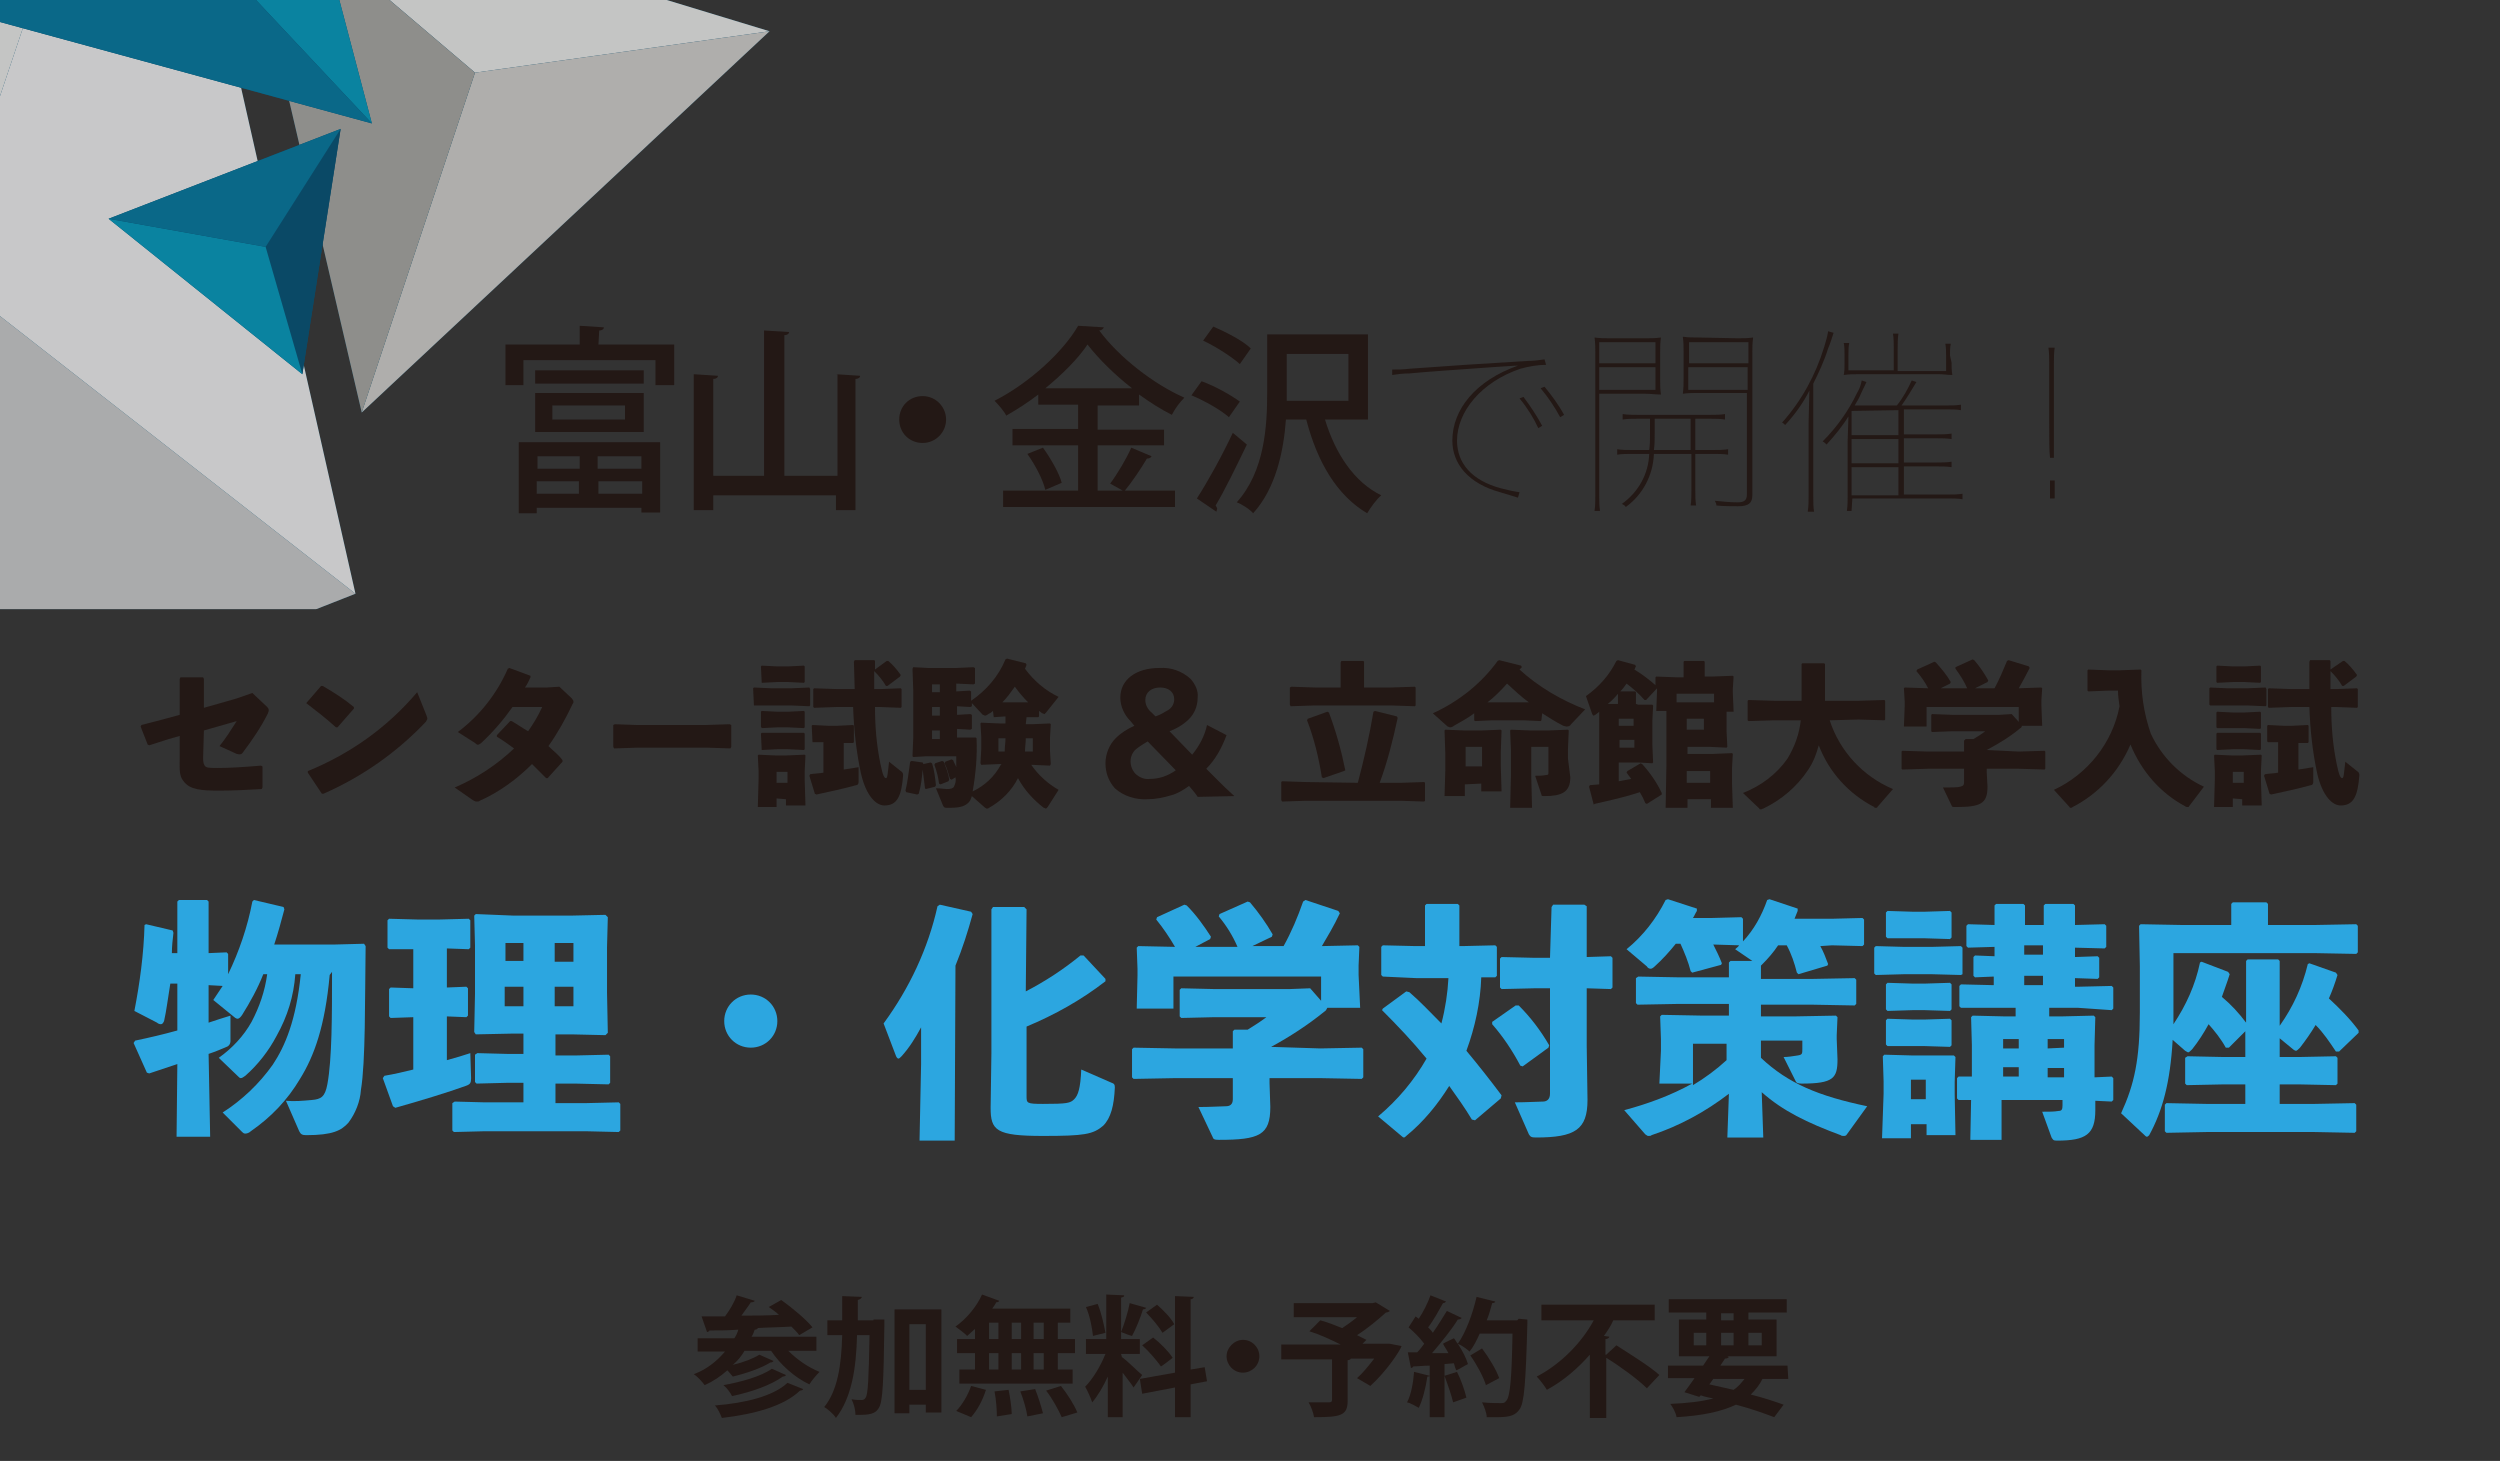 <?xml version="1.0" encoding="utf-8"?>
<!-- Generator: Adobe Illustrator 23.0.0, SVG Export Plug-In . SVG Version: 6.00 Build 0)  -->
<svg version="1.1" id="レイヤー_1" xmlns="http://www.w3.org/2000/svg" xmlns:xlink="http://www.w3.org/1999/xlink" x="0px"
	 y="0px" viewBox="0 0 320 187" style="enable-background:new 0 0 320 187;" xml:space="preserve">
<rect x="0" y="0" width="320" height="187" fill="#333333" stroke="none"/>
<style type="text/css">
	.st0{clip-path:url(#SVGID_2_);}
	.st1{opacity:0.8;}
	.st2{fill:#004F73;}
	.st3{fill:#C8C9CA;}
	.st4{fill:#E9EAE9;}
	.st5{fill:#EEEEEF;}
	.st6{fill:#CECDCB;}
	.st7{fill:#A5A5A1;}
	.st8{fill:#0097BB;}
	.st9{fill:#00759D;}
	.st10{fill:#231815;}
	.st11{fill:#2CA6E0;}
	.st12{enable-background:new    ;}
	.st13{fill:none;}
</style>
<title>sp</title>
<g>
	<g>
		<defs>
			<rect id="SVGID_1_" y="-1" width="106" height="79"/>
		</defs>
		<clipPath id="SVGID_2_">
			<use xlink:href="#SVGID_1_"  style="overflow:visible;"/>
		</clipPath>
		<g class="st0">
			<g class="st1">
				<polygon class="st2" points="-73.5,122.8 45.5,76 18.6,-43 				"/>
				<polygon class="st3" points="-73.5,122.8 45.5,76 -7.5,34.6 				"/>
				<polygon class="st4" points="-73.5,122.8 18.6,-43 -7.5,34.6 				"/>
				<polygon class="st5" points="18.6,-43 45.5,76 -7.5,34.6 				"/>
				<polygon class="st2" points="98.5,4 30.1,-16.8 46.3,52.8 				"/>
				<polygon class="st4" points="98.5,4 30.1,-16.8 60.8,9.3 				"/>
				<polygon class="st6" points="98.5,4 46.3,52.8 60.8,9.3 				"/>
				<polygon class="st7" points="46.3,52.8 30.1,-16.8 60.8,9.3 				"/>
				<polygon class="st2" points="13.4,119.7 38.1,82.2 -6.7,79.5 				"/>
				<polygon class="st7" points="13.4,119.7 38.1,82.2 16.9,96 				"/>
				<polygon class="st4" points="13.4,119.7 -6.7,79.5 16.9,96 				"/>
				<polygon class="st6" points="-6.7,79.5 38.1,82.2 16.9,96 				"/>
				<polygon class="st2" points="38.7,47.9 43.6,16.5 13.9,28 				"/>
				<polygon class="st2" points="38.7,47.9 43.6,16.5 34,31.6 				"/>
				<polygon class="st8" points="38.7,47.9 13.9,28 34,31.6 				"/>
				<polygon class="st9" points="13.9,28 43.6,16.5 34,31.6 				"/>
				<polygon class="st2" points="32.5,-41.5 -9.6,0.2 47.6,15.8 				"/>
				<polygon class="st2" points="32.5,-41.5 -9.6,0.2 21.6,-11.9 				"/>
				<polygon class="st8" points="32.5,-41.5 47.6,15.8 21.6,-11.9 				"/>
				<polygon class="st9" points="47.6,15.8 -9.6,0.2 21.6,-11.9 				"/>
			</g>
			<polygon class="st2" points="288.8,94 215.9,74.4 235.4,147.4 			"/>
			<polygon class="st2" points="288.8,94 215.9,74.4 249.2,100.9 			"/>
			<polygon class="st8" points="288.8,94 235.4,147.4 249.2,100.9 			"/>
			<polygon class="st9" points="235.4,147.4 215.9,74.4 249.2,100.9 			"/>
			<polygon class="st2" points="211.2,171.1 222.7,143.2 192.8,147.2 			"/>
			<polygon class="st2" points="211.2,171.1 222.7,143.2 210.5,155 			"/>
			<polygon class="st8" points="211.2,171.1 192.8,147.2 210.5,155 			"/>
			<polygon class="st9" points="192.8,147.2 222.7,143.2 210.5,155 			"/>
			<polygon class="st2" points="181.9,149.8 193.4,121.9 163.5,125.9 			"/>
			<polygon class="st2" points="181.9,149.8 193.4,121.9 181.2,133.7 			"/>
			<polygon class="st8" points="181.9,149.8 163.5,125.9 181.2,133.7 			"/>
			<polygon class="st9" points="163.5,125.9 193.4,121.9 181.2,133.7 			"/>
			<polygon class="st2" points="197,178.4 191.3,157.9 176.4,173.1 			"/>
			<polygon class="st2" points="197,178.4 191.3,157.9 189.7,169.8 			"/>
			<polygon class="st8" points="197,178.4 176.4,173.1 189.7,169.8 			"/>
			<polygon class="st9" points="176.4,173.1 191.3,157.9 189.7,169.8 			"/>
			<polygon class="st2" points="251,187.4 261.7,169.1 240.4,168.9 			"/>
			<polygon class="st2" points="251,187.4 261.7,169.1 252,176.1 			"/>
			<polygon class="st8" points="251,187.4 240.4,168.9 252,176.1 			"/>
			<polygon class="st9" points="240.4,168.9 261.7,169.1 252,176.1 			"/>
			<polygon class="st2" points="199.9,143.6 243.6,131.8 211.5,99.9 			"/>
			<polygon class="st7" points="199.9,143.6 243.6,131.8 218.4,128.1 			"/>
			<polygon class="st6" points="199.9,143.6 211.5,99.9 218.4,128.1 			"/>
			<polygon class="st4" points="211.5,99.9 243.6,131.8 218.4,128.1 			"/>
			<polygon class="st2" points="185,111.1 195.3,90.7 172.5,92 			"/>
			<polygon class="st7" points="185,111.1 195.3,90.7 185.4,98.9 			"/>
			<polygon class="st6" points="185,111.1 172.5,92 185.4,98.9 			"/>
			<polygon class="st4" points="172.5,92 195.3,90.7 185.4,98.9 			"/>
			<polygon class="st2" points="272.4,60.4 252.4,80.5 279.8,87.8 			"/>
			<polygon class="st6" points="272.4,60.4 252.4,80.5 267.2,74.6 			"/>
			<polygon class="st4" points="272.4,60.4 279.8,87.8 267.2,74.6 			"/>
			<polygon class="st7" points="279.8,87.8 252.4,80.5 267.2,74.6 			"/>
			<polygon class="st2" points="266.7,171 307.5,130.6 252.1,115.4 			"/>
			<polygon class="st7" points="266.7,171 307.5,130.6 277.3,142.3 			"/>
			<polygon class="st6" points="266.7,171 252.1,115.4 277.3,142.3 			"/>
			<polygon class="st4" points="252.1,115.4 307.5,130.6 277.3,142.3 			"/>
			<polygon class="st2" points="259,167.6 251.1,136.5 228.1,158.9 			"/>
			<polygon class="st2" points="259,167.6 251.1,136.5 248.2,154.4 			"/>
			<polygon class="st8" points="259,167.6 228.1,158.9 248.2,154.4 			"/>
			<polygon class="st9" points="228.1,158.9 251.1,136.5 248.2,154.4 			"/>
			<polygon class="st2" points="238.9,166.8 220.8,158.1 222.4,178.2 			"/>
			<polygon class="st6" points="238.9,166.8 220.8,158.1 228.2,166.7 			"/>
			<polygon class="st7" points="238.9,166.8 222.4,178.2 228.2,166.7 			"/>
			<polygon class="st4" points="222.4,178.2 220.8,158.1 228.2,166.7 			"/>
		</g>
	</g>
</g>
<path class="st10" d="M23,86.9l0.1-0.2H26l0.1,0.2v3.7l4.2-1.2l2-0.7l1.8,1.7c0.2,0.2,0.3,0.3,0.3,0.5s-0.1,0.3-0.1,0.4
	c-0.9,1.8-2,3.4-3.2,5c-0.2,0.3-0.4,0.3-0.8,0.2l-2.2-1c0.8-1,1.5-2.1,2.2-3.2l-4.2,1.2L26,97c0,0.3,0,0.7,0.2,1s0.6,0.3,1.7,0.3
	c1.5,0,3.1-0.1,5.5-0.3l0.2,0.1v2.7l-0.1,0.2c-1.8,0.1-3.6,0.2-5.4,0.2c-2.3,0-3.8-0.1-4.6-1.2c-0.6-0.7-0.5-1.6-0.5-2.9v-2.9
	l-1.4,0.4l-2.5,0.8l-0.2-0.1L18,93l0.1-0.2l2.7-0.7l2.2-0.6L23,86.9z"/>
<path class="st10" d="M39.2,90l1.9-2.2h0.2c1.4,0.8,2.8,1.7,4,2.7v0.2l-2.1,2.4H43C41.8,92,40.5,91,39.2,90L39.2,90z M54.6,91.6
	c0,0.1,0.1,0.2,0.1,0.4c0,0.1-0.1,0.2-0.2,0.4c-3.7,3.9-8.1,7-13.1,9.2h-0.2l-1.8-2.7v-0.2c5.4-2.2,10.2-5.6,14-10.1L54.6,91.6z"/>
<path class="st10" d="M73.2,89.4c0.1,0.2,0.2,0.2,0.2,0.4c0,0.1,0,0.2-0.1,0.3c-0.9,1.9-1.9,3.7-3.1,5.4c0.6,0.6,1.3,1.1,1.8,1.8
	v0.2l-1.9,2.1h-0.2c-0.6-0.6-1.2-1.2-1.8-1.8c-1.9,1.9-4.2,3.6-6.7,4.7c-0.1,0.1-0.2,0.1-0.4,0.1s-0.3-0.1-0.5-0.2l-2.3-1.6
	c2.8-1.2,5.4-2.9,7.6-5c-0.7-0.5-1.5-1.1-2.2-1.5v-0.2l1.7-1.8h0.2c0.7,0.4,1.4,0.9,2.1,1.3c0.7-1,1.3-2,1.8-3.1h-3.8
	c-1.2,1.7-2.5,3.2-4,4.6c-0.4,0.3-0.5,0.3-0.8,0l-2.2-1.4c2.8-2.1,5-4.9,6.4-8.1l0.2-0.1l2.7,1v0.2c-0.2,0.4-0.4,0.9-0.7,1.3H70
	l1.6-0.1L73.2,89.4z"/>
<path class="st10" d="M90.5,95.7h-8.9l-3,0.1l-0.1-0.2v-2.8l0.2-0.1l2.8,0.1h8.8l3.1-0.1l0.2,0.1v2.8l-0.1,0.2L90.5,95.7z"/>
<path class="st10" d="M96.5,90.3L96.5,90.3l-0.1-2.2l0.1-0.1l2.2,0.1h2.6l2.3-0.1l0.1,0.2v2.1l-0.1,0.1l-2.3-0.1h-2.6H96.5z
	 M99.4,102.2v1.1H97l0.1-3.6v-1l-0.1-2l0.1-0.1l2.2,0.1h1.3l2.4-0.1l0.1,0.1l-0.1,2v1.1l0.1,3.3h-2.5v-0.8L99.4,102.2z M97.5,87.4
	L97.5,87.4l-0.1-2.1l0.1-0.1l2,0.1h1.4l2-0.1l0.1,0.1v2l-0.1,0.1l-2-0.1h-1.4L97.5,87.4z M97.5,93.2L97.4,93v-1.9l0.1-0.1l2,0.1h1.4
	l2-0.1l0.1,0.1v2l-0.1,0.1l-2-0.1h-1.4L97.5,93.2z M97.5,96L97.5,96l-0.1-2.1l0.1-0.1h2h1.4h2l0.1,0.1v2l-0.1,0.1l-2-0.1h-1.4
	L97.5,96z M100.8,98.8h-1.4v1.4h1.4V98.8z M104,95L104,95l-0.1-2.1l0.1-0.1l2,0.1h1.2l2-0.1l0.1,0.1V95l-0.1,0.1H108v3.4
	c0.6-0.1,1.3-0.2,1.9-0.3v1.9c0,0.2-0.1,0.4-0.3,0.4l0,0c-1.8,0.5-3.3,0.8-5.1,1.2l-0.2-0.1l-0.7-2.3l0.1-0.2
	c0.6-0.1,1.2-0.1,1.7-0.2V95H104z M109.3,84.7l0.1-0.2h2.5l0.1,0.1v1.2v-0.1l1.5-1.1h0.2c0.6,0.5,1.1,1.1,1.6,1.8l-0.1,0.2l-1.6,1.2
	h-0.2c-0.4-0.7-0.9-1.3-1.5-1.9v2.3h0.8l2.6-0.1l0.1,0.1v2.3l-0.1,0.1l-2.6-0.1H112c0,2.5,0.2,4.9,0.7,7.3c0.3,1.5,0.5,1.8,0.7,1.8
	s0.2-0.4,0.4-2.1l1.5,1.2c0.2,0.1,0.3,0.3,0.3,0.5c-0.2,2.8-0.8,3.9-2.4,3.9c-1,0-2.3-1.1-3-4.1c-0.6-2.8-0.9-5.6-1-8.5H107
	l-2.8,0.1l-0.1-0.1v-2.3l0.1-0.1l2.9,0.1h2.3L109.3,84.7z"/>
<path class="st10" d="M119.1,97.6l0.2,0.1c0.3,0.9,0.4,1.9,0.5,2.8l-0.1,0.2l-1.2,0.3l-0.1-0.1c-0.1-0.8-0.2-1.6-0.3-2.4
	c-0.1,1.1-0.2,2.1-0.5,3.1l-0.2,0.1l-1.4-0.3l-0.1-0.2c0.3-1.2,0.4-2.4,0.6-3.7l0.2-0.1l1.4,0.2l0.1,0.2L119.1,97.6z M131.3,92.7
	h0.8l2.3-0.1l0.1,0.1l-0.1,1.7v1.7l0.1,1.7l-0.1,0.2l-2.3-0.1H132c0.9,1.3,2.1,2.4,3.5,3.2l-1.4,2.2c-0.1,0.1-0.2,0.2-0.2,0.2
	c-0.1,0-0.2-0.1-0.3-0.1c-1.3-1-2.5-2.3-3.3-3.8c-0.8,1.6-2.1,2.9-3.7,3.8c-0.1,0.1-0.2,0.1-0.3,0.1c-0.1,0-0.1-0.1-0.2-0.1
	l-1.7-1.5c-0.1,0.3-0.2,0.6-0.4,0.8c-0.4,0.4-0.9,0.7-2.4,0.7h-0.5c-0.2,0-0.3-0.1-0.4-0.3l-0.9-2.2c0.6,0,1.2,0.1,1.4,0.1
	c0.5,0,0.8-0.1,0.9-0.3c0.2-0.4,0.3-0.8,0.2-1.2l-0.5,0.3l-0.2-0.1c-0.2-0.7-0.4-1.4-0.7-2l0.1-0.2l0.8-0.3l0.2,0.1
	c0.1,0.3,0.3,0.6,0.4,0.9c0-0.4,0-0.8,0-1.4h-3.8l-1.7,0.1l-0.1-0.1l0.1-2.5v-5.8l-0.1-2.9l0.1-0.2l1.9,0.1h3.6l2.2-0.1l0.2,0.1v2
	l-0.2,0.1l-2.2-0.1v1l1.7-0.1l0.2,0.1v1.2c1.9-1.3,3.5-3.1,4.4-5.3l0.2-0.1l2.4,0.6l0.1,0.2c-0.1,0.2-0.1,0.3-0.2,0.5
	c1.1,1.5,2.6,2.8,4.3,3.6l-1.6,2c-0.1,0.1-0.2,0.2-0.2,0.2c-0.1,0-0.2-0.1-0.3-0.1L133,91v0.7l-0.1,0.1h-1.5L131.3,92.7z
	 M120.3,88.6v-1h-1v1H120.3z M120.3,91.6v-1.1h-1v1.1H120.3z M119.3,94.6h1v-1.1h-1V94.6z M120.6,97.4l0.2,0.1
	c0.3,0.8,0.6,1.5,0.7,2.3l-0.1,0.2l-1,0.4l-0.2-0.1c-0.1-0.8-0.3-1.6-0.6-2.4l0.1-0.2L120.6,97.4z M127.2,91.8L127.2,91.8l-0.1-0.8
	c-0.2,0.2-0.4,0.3-0.6,0.4c-0.1,0.1-0.3,0.2-0.4,0.2s-0.2-0.1-0.3-0.1l-1.4-1.5v0.4l-0.2,0.1l-1.7-0.1v1.1l1.7-0.1l0.2,0.1v1.8
	l-0.2,0.1l-1.7-0.1v1.1h0.6h1.8l0.1,0.1c0.1,2.3-0.1,4.5-0.5,6.8c1.5-0.7,2.8-1.9,3.6-3.4l0.1-0.1h-0.3l-2.3,0.1l-0.1-0.2l0.1-1.8
	v-1.6l-0.1-1.7l0.1-0.1l2.3,0.1h0.8v-0.9L127.2,91.8z M127.8,94.5v1.7h0.8c0-0.6,0.1-1.1,0.1-1.7H127.8z M131.6,89.9
	c-0.6-0.6-1.2-1.3-1.7-2c-0.5,0.7-1,1.4-1.6,2h1.1h1.2H131.6z M131.3,94.5c0,0.6-0.1,1.1-0.1,1.7h1v-1.7H131.3z"/>
<path class="st10" d="M153.3,102c-0.3-0.5-0.7-0.9-1.1-1.4c-0.7,0.5-1.5,1-2.3,1.2c-1,0.3-2,0.5-3,0.5c-1.5,0.1-3.1-0.4-4.2-1.4
	c-0.8-0.9-1.2-2-1.2-3.2s0.5-2.4,1.3-3.2c0.7-0.7,1.5-1.2,2.4-1.6l-0.5-0.6c-0.8-0.8-1.3-1.9-1.3-3c0-2.3,2-3.8,5-3.8
	c1.5-0.1,2.9,0.4,4,1.4c0.6,0.7,1,1.5,0.9,2.4c0,1.2-0.5,2.3-1.5,3.1c-0.6,0.5-1.3,0.9-2.1,1.2l2.9,3c0.9-1.1,1.6-2.4,1.9-3.8
	l2.5,1.3c-0.6,1.6-1.4,3.1-2.6,4.3l1.5,1.5c0.7,0.7,1.1,1.1,2.1,2L153.3,102z M146.9,94.9c-0.5,0.3-1,0.6-1.5,1
	c-0.9,0.8-0.9,2.2-0.1,3.1c0.5,0.5,1.2,0.8,1.9,0.7c1.2,0,2.3-0.4,3.3-1.1L146.9,94.9z M147.9,91.7c0.6-0.2,1.1-0.5,1.6-0.8
	s0.8-0.8,0.8-1.4c0-0.9-0.7-1.5-1.8-1.5s-1.9,0.6-1.9,1.6c0,0.6,0.3,1.2,0.8,1.6L147.9,91.7z"/>
<path class="st10" d="M173.8,100.2c0.8-3,1.5-6.1,2-9.1L176,91l2.8,0.7l0.1,0.2c-0.6,2.8-1.3,5.6-2.3,8.3h2.7l3-0.1l0.1,0.1v2.3
	l-0.1,0.1l-3-0.1h-12.2l-3,0.1l-0.1-0.2v-2.3l0.1-0.1l3,0.1L173.8,100.2z M171.6,84.8l0.1-0.2h2.8l0.1,0.1V88h3.5l3-0.1l0.1,0.1v2.3
	l-0.1,0.1l-3-0.1h-9.9l-3,0.1l-0.1-0.2V88l0.2-0.1l3,0.1h3.3L171.6,84.8z M172,98.7l-2.6,0.9l-0.2-0.1c-0.4-2.5-1-5-1.9-7.3l0.1-0.2
	l2.5-0.9l0.2,0.1c0.9,2.4,1.6,4.9,2.1,7.4L172,98.7z"/>
<path class="st10" d="M197.3,92.2l-0.1,0.1l-2.2-0.1h-4l-2.2,0.1l-0.1-0.1v-0.9c-0.8,0.6-1.7,1.1-2.6,1.6c-0.1,0.1-0.3,0.2-0.5,0.2
	c-0.1,0-0.2-0.1-0.3-0.1l-1.9-1.7c3.3-1.5,6.2-3.8,8.3-6.7l0.2-0.1l2.8,0.7l0.1,0.2c-0.1,0.1-0.2,0.2-0.3,0.3
	c2.4,2.2,5.3,3.9,8.4,5.1l-1.8,1.9c-0.1,0.2-0.3,0.3-0.6,0.3c-0.1,0-0.3-0.1-0.4-0.1c-1-0.5-1.9-1.1-2.7-1.6L197.3,92.2z
	 M187.5,100.4v1.5h-2.6l0.1-3.3v-2.1l-0.1-3l0.1-0.1l2.4,0.1h2.3l2.4-0.1l0.1,0.1l-0.1,2.8V98l0.1,3.3h-2.6v-1L187.5,100.4z
	 M189.7,95.6h-2.1v2.5h2.1V95.6z M195.7,89.9c-1-0.7-1.9-1.6-2.8-2.4c-0.8,0.9-1.6,1.7-2.5,2.4h0.7h4H195.7z M201,99.5
	c0,1.9-1.1,2.4-3.3,2.4c-0.3,0-0.4,0-0.4-0.2l-0.8-2.4c0.5,0,0.9,0,1.4-0.1c0.3,0,0.3-0.1,0.3-0.4v-3.2H196v3.7l0.1,4.1h-2.8
	l0.1-4.1V96l-0.1-2.5l0.1-0.1l2.5,0.1h2.3l2.5-0.1l0.1,0.1l-0.1,2.4v1.2L201,99.5z"/>
<path class="st10" d="M209.7,90.2h1.8l0.1,0.1l-0.1,2v3l0.1,2.3l-0.1,0.1l-1.8-0.1h-2.5v2.4c0.5-0.1,1.1-0.2,1.6-0.3
	c-0.2-0.3-0.4-0.5-0.6-0.8l0.1-0.2l1.7-1l0.2,0.1c1,1.1,1.9,2.4,2.5,3.7v0.2l-1.9,1.2l-0.2-0.1c-0.2-0.5-0.4-0.9-0.7-1.4
	c-1.8,0.6-3.6,1-5.8,1.5L204,103l-0.6-2.3l0.1-0.2l1.2-0.1v-7.3v-2c-0.2,0.2-0.4,0.3-0.5,0.4c-0.1,0-0.1,0.1-0.2,0.1
	c-0.1,0-0.1-0.1-0.2-0.2l-0.8-2.3c1.7-1.2,3-2.7,3.9-4.5l0.2-0.1l2.2,0.6l0.1,0.2c-0.1,0.1-0.1,0.3-0.2,0.4c1,0.6,1.9,1.3,2.7,2v-1
	l0.1-0.1l2.7,0.1h0.8v-2l0.1-0.1h2.5l0.1,0.1v1.9h0.9l2.7-0.1l0.1,0.1l-0.1,1.6v0.4l0.1,2.5H221v0.8v1.7l0.1,2l-0.1,0.1l-2.1-0.1
	H216v0.9h3.3l2.4-0.1l0.1,0.1l-0.1,1.8v2l0.1,3.1H219v-1.1h-3v1.1h-2.8l0.1-5.4v-5.5V91H212l0.1-2.5v-0.4l-1.4,1.5h-0.2
	c-0.7-0.8-1.5-1.5-2.3-2.1c-0.2,0.3-0.5,0.7-0.8,1h1.9l0.1,0.1v1.5L209.7,90.2z M207.1,88.8c-0.4,0.5-0.8,0.9-1.3,1.3h1.3V88.8z
	 M207.2,92.9h1.9V92h-1.9V92.9z M209.2,95.7v-1h-1.9v1H209.2z M218.4,89.9h1v-1.1h-4.8v1.1h1H218.4z M218.1,93.4V92h-2.2v1.4H218.1z
	 M215.9,100.2h3v-1.5h-3V100.2z"/>
<path class="st10" d="M234.2,92.2c1.3,4,4.3,7.2,8.1,8.8l-2,2.3c0,0.1-0.1,0.1-0.2,0.1c-0.1,0-0.2,0-0.2-0.1
	c-3.3-1.7-5.8-4.5-7.1-7.9c-0.3,1.1-0.7,2.2-1.4,3.2c-1.4,2.1-3.4,3.8-5.7,4.9c-0.1,0-0.2,0.1-0.3,0.1s-0.2,0-0.2-0.1l-2.1-2
	c2.3-0.9,4.3-2.4,5.7-4.4c0.9-1.5,1.5-3.1,1.7-4.9h-3.4l-3.3,0.1l-0.1-0.1v-2.5l0.1-0.1l3.3,0.1h3.5V85l0.1-0.1h2.8l0.1,0.1v4.7h4.3
	l3.3-0.1l0.1,0.1v2.4l-0.1,0.1l-3.3-0.1L234.2,92.2z"/>
<path class="st10" d="M258.4,96.2l3.3-0.1l0.1,0.1v2.2l-0.1,0.1l-3.3-0.1h-4.1v0.4l0.1,1.9c0,2.2-0.9,2.6-4.1,2.6
	c-0.4,0-0.4,0-0.5-0.2l-1.1-2.3c0.9,0,1.9,0,2.2-0.1s0.5-0.1,0.5-0.6v-1.7h-4.6l-3.3,0.1l-0.1-0.1v-2.2l0.1-0.1l3.3,0.1h4.6v-1.4
	l0.2-0.2h1c0.5-0.3,1-0.6,1.5-1h-4.2l-2.6,0.1l-0.1-0.1v-2.1l0.1-0.1l2.6,0.1h6l1.6-0.1l0.9,1v-1.9h-11.8V93h-2.9l0.1-2.6v-0.6
	l-0.1-1.7l0.1-0.1l3,0.1c-0.4-0.8-0.9-1.5-1.5-2.2l0.1-0.2l2.2-1l0.2,0.1c0.7,0.8,1.4,1.6,1.9,2.5l-0.1,0.2l-1.2,0.6h3.4
	c-0.4-0.9-0.9-1.7-1.5-2.5v-0.2l2.2-1l0.2,0.1c0.7,0.8,1.3,1.7,1.8,2.6l-0.1,0.2l-1.6,0.8h2.5c0.6-1.1,1.1-2.3,1.6-3.5l0.2-0.1
	l2.6,0.8l0.1,0.2c-0.5,1-1,1.9-1.4,2.6l2.9-0.1l0.1,0.1l-0.1,1.5v0.7l0.1,2.6h-2.6c0,0.1-0.1,0.3-0.2,0.3c-1.3,1.1-2.8,2-4.3,2.8
	l0,0L258.4,96.2z"/>
<path class="st10" d="M280.2,103.2c0,0.1-0.1,0.1-0.2,0.1s-0.2,0-0.3-0.1c-3.2-1.7-5.6-4.5-7-7.9c-1.5,3.5-4.1,6.3-7.4,8
	c-0.1,0.1-0.2,0.1-0.2,0.1c-0.1,0-0.2,0-0.2-0.1l-2-2.2c4.3-2,7.5-6,8.4-10.7c-0.1-0.7-0.2-1.4-0.2-2h-1.2l-2.6,0.1l-0.1-0.1v-2.6
	l0.1-0.1l2.6,0.1h1.4l2.7-0.1l0.1,0.1c-0.1,2.8,0.3,5.5,1.2,8.1c1.4,3,3.8,5.4,6.8,6.8L280.2,103.2z"/>
<path class="st10" d="M282.9,90.3l-0.1-0.1v-2.1l0.1-0.1l2.2,0.1h2.6L290,88l0.1,0.2v2.1l-0.1,0.1l-2.3-0.1H285H282.9z M285.8,102.2
	v1.1h-2.4l0.1-3.6v-1l-0.1-2l0.1-0.1l2.2,0.1h1.3l2.4-0.1l0.1,0.1l-0.1,2v1.1l0.1,3.3H287v-0.8L285.8,102.2z M283.8,87.4l-0.1-0.1
	v-2l0.1-0.1l2,0.1h1.5l2-0.1l0.1,0.1v2l-0.1,0.1l-2-0.1h-1.5L283.8,87.4z M283.8,93.2l-0.1-0.1v-1.9l0.1-0.1l2,0.1h1.5l2-0.1
	l0.1,0.1v2l-0.1,0.1l-2-0.1h-1.5H283.8z M283.8,96l-0.1-0.1v-2l0.1-0.1h2h1.5h2l0.1,0.1v2l-0.1,0.1l-2-0.1h-1.5L283.8,96z
	 M287.2,98.8h-1.4v1.4h1.4V98.8z M290.3,95l-0.1-0.1v-2l0.1-0.1l2,0.1h1.1l2-0.1l0.1,0.1V95l-0.1,0.1h-1.2v3.4
	c0.6-0.1,1.3-0.2,1.9-0.3v1.9c0,0.2-0.1,0.4-0.3,0.4l0,0c-1.8,0.5-3.3,0.8-5.1,1.2l-0.2-0.1l-0.7-2.3l0.1-0.2
	c0.6-0.1,1.2-0.1,1.7-0.2V95H290.3z M295.6,84.7l0.1-0.2h2.5l0.1,0.1v1.2v-0.1l1.6-1.1h0.2c0.6,0.5,1.1,1.1,1.6,1.8l-0.1,0.2
	l-1.6,1.2h-0.2c-0.4-0.7-0.9-1.3-1.5-1.9v2.3h0.8l2.6-0.1l0.1,0.1v2.3l-0.1,0.1l-2.6-0.1h-0.7c0,2.5,0.2,4.9,0.7,7.3
	c0.3,1.5,0.5,1.8,0.7,1.8s0.2-0.4,0.4-2.1l1.5,1.2c0.2,0.1,0.3,0.3,0.3,0.5c-0.2,2.8-0.8,3.9-2.4,3.9c-1,0-2.3-1.1-3-4.1
	c-0.6-2.8-0.9-5.6-1-8.5h-2.4l-2.8,0.1l-0.1-0.1v-2.3l0.1-0.1l2.9,0.1h2.3V84.7z"/>
<path class="st11" d="M42.2,124.8c-0.6,6.6-2,10.4-3.8,13.3c-1.6,2.7-3.7,4.9-6.3,6.7c-0.2,0.2-0.5,0.3-0.7,0.3s-0.3-0.1-0.4-0.2
	l-2.5-2.5c2.5-1.6,4.7-3.7,6.4-6.1c1.6-2.4,3-5.7,3.6-11.6h-0.7c-0.2,2.8-1,5.4-2.4,7.9c-1,1.9-2.4,3.7-4,5.1
	c-0.3,0.2-0.4,0.3-0.6,0.3c-0.1,0-0.2-0.1-0.3-0.2l-2.5-2.4c1.7-1.2,3.2-2.8,4.2-4.6c1-1.9,1.7-3.9,2-6.1h-0.5
	c-0.7,1.8-1.7,3.6-2.7,5.2c-0.2,0.3-0.4,0.5-0.6,0.5c-0.1,0-0.3-0.1-0.4-0.2l-2.7-2.2c0.4-0.6,0.8-1.2,1.2-1.8l-1.8-0.1v4.8
	c0.9-0.3,1.8-0.6,2.8-0.9v3.3c0,0.3-0.2,0.6-0.5,0.7c-0.7,0.3-1.4,0.6-2.3,0.9l0.2,10.6h-4.3l0.1-9.3c-1.2,0.4-2.4,0.8-3.6,1.2
	l-0.3-0.1l-1.7-3.8l0.2-0.3c1.9-0.4,3.6-0.8,5.4-1.3v-6h-0.9c-0.3,1.8-0.5,3.5-0.8,4.8c-0.1,0.2-0.2,0.4-0.4,0.4
	c-0.2,0-0.4-0.1-0.5-0.2l-2.9-1.5c0.7-3.6,1.2-7.3,1.3-11l0.2-0.1l3.4,0.8l0.1,0.3c-0.1,0.9-0.2,1.7-0.2,2.6h0.7v-6.6l0.2-0.2h3.6
	l0.2,0.2v6.6l2.3-0.1l0.2,0.2v2.6c1.4-2.9,2.5-6.1,3.1-9.3l0.2-0.2l3.8,0.9l0.1,0.3c-0.4,1.5-0.8,3-1.3,4.5h7.7l3.8-0.1l0.2,0.3
	c-0.1,6.9,0,14.8-0.6,18.4c-0.1,1.5-0.7,3-1.6,4.2c-0.9,1-2,1.6-5.4,1.6c-0.5,0-0.7-0.1-0.9-0.5l-1.7-3.9c1.1,0.1,2.2,0,3.3-0.1
	c1.2-0.1,1.7-0.4,2-2c0.6-3.2,0.6-8.9,0.6-14.4L42.2,124.8z"/>
<path class="st11" d="M49.8,121.5l-0.2-0.2v-3.5l0.2-0.2l3.7,0.1h2.7l3.8-0.1l0.2,0.2v3.5l-0.2,0.2l-2.8-0.1v5l2.5-0.1l0.2,0.2v3.5
	l-0.2,0.2l-2.5-0.1v5.6c1.1-0.3,2.1-0.6,3-0.9l0.1,3.2c0,0.6-0.1,0.8-0.7,1c-2.2,0.8-5.8,1.9-9,2.8l-0.3-0.2L49,138l0.2-0.3
	c1.2-0.2,2.5-0.5,3.7-0.8v-6.7l-2.9,0.1l-0.2-0.2v-3.5l0.2-0.2l2.9,0.1v-5L49.8,121.5z M77.5,117.1l0.3,0.3l-0.1,3.8v5.9l0.1,5.1
	l-0.3,0.3l-4.3-0.1h-2.1v2.7h2.6l4.2-0.1l0.2,0.2v3.4l-0.2,0.2l-4.2-0.1h-2.6v2.5H75l4.2-0.1l0.2,0.2v3.4l-0.2,0.2l-4.2-0.1H62
	l-3.9,0.1l-0.2-0.2v-3.5l0.3-0.2l3.8,0.1h5v-2.5h-2.1l-3.9,0.1l-0.2-0.2V135l0.3-0.2l3.8,0.1H67v-2.6h-1.4l-4.7,0.1l-0.2-0.3
	l0.1-4.9V121l-0.1-3.8l0.2-0.2l4.9,0.2H73L77.5,117.1z M67,120.7h-2.3v2.3H67V120.7z M64.6,126.3v2.5H67v-2.5H64.6z M71,123.1h2.4
	v-2.4H71V123.1z M71,128.8h2.4v-2.5H71V128.8z"/>
<path class="st11" d="M99.5,130.7c0,1.9-1.5,3.4-3.4,3.4s-3.4-1.5-3.4-3.4s1.5-3.4,3.4-3.4S99.5,128.8,99.5,130.7L99.5,130.7z"/>
<path class="st11" d="M122.2,146h-4.5l0.2-9.8v-4.7c-0.7,1.3-1.5,2.6-2.5,3.7c-0.2,0.2-0.3,0.3-0.4,0.3s-0.2-0.1-0.3-0.3l-1.6-4.2
	c3.3-4.5,5.7-9.6,6.9-15l0.3-0.2l4,0.9l0.2,0.3c-0.6,2.2-1.3,4.4-2.2,6.6L122.2,146z M131.3,126.9c2.5-1.3,4.8-2.8,7-4.6h0.4l2.8,3
	v0.3c-3.1,2.4-6.5,4.3-10.1,5.8v8.9c0,0.9,0,1,2.1,1c3.1,0,3.5-0.1,4-0.6s0.8-1.4,0.9-3.8l3.9,1.7c0.3,0.1,0.4,0.2,0.4,0.6
	c-0.1,2.3-0.5,3.9-1.5,4.9c-1.3,1.1-2.4,1.3-7.7,1.3c-6,0-6.7-0.7-6.7-3.6l0.1-7v-18.4l0.2-0.3h4l0.3,0.3L131.3,126.9z"/>
<path class="st11" d="M169,134.2l5.3-0.1l0.2,0.2v3.6l-0.2,0.2L169,138h-6.5v0.6l0.1,3.1c0,3.6-1.4,4.2-6.6,4.2
	c-0.6,0-0.7-0.1-0.8-0.4l-1.8-3.8c1.5,0,3-0.1,3.5-0.1s0.9-0.2,0.9-0.9V138h-7.4l-5.3,0.1l-0.2-0.2v-3.6l0.2-0.2l5.3,0.1h7.4V132
	l0.2-0.2h1.7c0.8-0.5,1.6-1,2.4-1.6h-6.7l-4.2,0.1l-0.2-0.2v-3.4l0.2-0.2l4.2,0.1h9.7l2.6-0.1l1.4,1.6V125h-18.9v4.1h-4.7l0.1-4.2
	V124l-0.1-2.7l0.2-0.2l4.7,0.1c-0.7-1.2-1.5-2.4-2.4-3.5l0.1-0.3l3.5-1.6l0.3,0.1c1.2,1.2,2.2,2.6,3.1,4l-0.1,0.3l-1.9,1h5.4
	c-0.6-1.4-1.4-2.7-2.4-3.9l0.1-0.3l3.6-1.6l0.3,0.1c1.1,1.3,2.1,2.7,2.9,4.1l-0.1,0.3l-2.5,1.2h4c1-1.8,1.8-3.7,2.5-5.7l0.3-0.2
	l4.2,1.4l0.2,0.3c-0.8,1.7-1.6,3-2.3,4.2l4.6-0.1l0.2,0.2l-0.1,2.4v1.2l0.2,4.2h-4.2c-0.1,0.2-0.2,0.4-0.4,0.5
	c-2.1,1.7-4.4,3.2-6.8,4.5l0,0L169,134.2z"/>
<path class="st11" d="M182.4,115.9l0.2-0.2h4l0.2,0.2v5.2h0.4l4.2-0.1l0.2,0.2v3.7l-0.2,0.2h-1.8c-0.1,3.2-0.8,6.4-1.9,9.4
	c1.5,1.8,3,3.7,4.5,5.7l-0.1,0.4l-3.3,2.8l-0.4-0.1c-0.9-1.5-1.9-2.9-2.9-4.3c-1.5,2.4-3.3,4.6-5.5,6.4c-0.1,0.1-0.2,0.2-0.3,0.2
	s-0.2-0.1-0.2-0.1l-3.1-2.6c2.5-2.1,4.6-4.6,6.2-7.4c-1.8-2.2-3.7-4.2-5.7-6.2l0.1-0.2l3-2.2l0.4,0.1c1.4,1.2,2.7,2.6,4.1,4
	c0.5-1.9,0.8-3.9,0.9-5.8h-4.1L177,125l-0.2-0.2v-3.6l0.2-0.2l4.2,0.1h1.2V115.9z M194,128.7h0.4c1.5,1.5,2.8,3.2,3.9,5.1l-0.1,0.3
	l-3.3,2.4l-0.3-0.1c-1-1.9-2.2-3.7-3.6-5.3v-0.3L194,128.7z M198.6,116.1l0.2-0.3h4l0.3,0.2v6.5l3.1-0.1l0.2,0.2v3.8l-0.2,0.2
	l-3.1-0.1v7.4l0.1,6.9c0,3.8-1.6,4.8-6.6,4.8c-0.6,0-0.7-0.1-0.9-0.4l-1.8-4.1c1.5,0,3.1-0.1,3.6-0.1s0.9-0.3,0.9-1v-13.5h-2
	l-4.2,0.1l-0.2-0.2v-3.7l0.2-0.2l4.2,0.1h2L198.6,116.1z"/>
<path class="st11" d="M233,121.1c0.4,0.7,0.7,1.5,1,2.3l-0.1,0.2l-3.7,1.1l-0.2-0.2c-0.3-1.2-0.7-2.4-1.3-3.5h-1.1
	c-0.6,0.9-1.3,1.7-2,2.4l-0.2,0.2v1.7h6.7l5.3-0.1l0.2,0.2v3.1l-0.2,0.2l-5.3-0.1h-6.7v1.5h4.3l5.3-0.1l0.2,0.2l-0.1,2.3v0.5
	l0.1,2.6c0,2.4-0.5,3.1-4.6,3.1c-0.5,0-0.7-0.1-0.8-0.4l-1.5-3c0.5,0,1.2-0.1,1.8-0.2s0.6-0.2,0.6-0.9v-1h-5.3v2.2
	c3.5,3.3,7.4,4.9,13.6,6.2l-2.6,3.6c-0.1,0.2-0.3,0.2-0.4,0.2c-0.1,0-0.3,0-0.4-0.1c-4.3-1.6-7.4-3.1-10.1-5.5l0.2,5.8h-4.6l0.2-5.6
	c-3,2.3-6.3,4.1-9.9,5.3c-0.1,0.1-0.2,0.1-0.4,0.1s-0.2-0.1-0.4-0.2l-2.7-3.1c3-0.8,6-1.9,8.7-3.4h-4.2l0.2-4.2V133l-0.1-2.9
	l0.2-0.2l5.3,0.1h3.3v-1.5h-6.4l-5.3,0.1l-0.2-0.2v-3.2l0.3-0.2l5.2,0.1h6.4v-1.9l0.2-0.2h2.8l-2.2-1.5c0.2-0.2,0.4-0.3,0.5-0.5
	l-3.3-0.1c0.4,0.8,0.8,1.6,1.1,2.4l-0.1,0.2l-3.7,1l-0.2-0.2c-0.3-1.2-0.8-2.4-1.3-3.5h-0.6c-0.8,1-1.7,2-2.7,2.9
	c-0.2,0.2-0.4,0.3-0.5,0.3c-0.2,0-0.4-0.1-0.5-0.3l-2.6-2.2c2.1-1.7,3.8-3.9,5-6.3l0.3-0.1l3.7,1.2v0.3c-0.2,0.3-0.3,0.6-0.5,0.9
	h2.5l3.7-0.1l0.2,0.2v2.9c1.4-1.5,2.4-3.3,3.1-5.3l0.3-0.1l3.6,1.2v0.3c-0.1,0.3-0.3,0.7-0.4,1h4.8l3.9-0.1l0.2,0.2v3.2l-0.2,0.2
	l-3.9-0.1L233,121.1z M221,133.6h-4.3v5.3c1.5-0.9,3-2,4.3-3.2V133.6z"/>
<path class="st11" d="M240.1,124.8l-0.2-0.2v-3.3l0.2-0.2l3.6,0.1h3.6l3.7-0.1l0.2,0.2v3.4l-0.2,0.1l-3.7-0.1h-3.6L240.1,124.8z
	 M244.6,143.9v1.8h-3.7l0.2-5.7v-1.6l-0.1-3.2l0.2-0.2l3.6,0.1h1.5h3.8l0.2,0.2l-0.1,3.2v1.6l0.1,5.2h-3.7v-1.4L244.6,143.9z
	 M241.6,120.1l-0.2-0.2v-3.1l0.2-0.2l3.2,0.1h1.6l3.2-0.1l0.2,0.2v3.2l-0.2,0.2l-3.2-0.1h-1.6H241.6z M241.6,129.4l-0.2-0.2V126
	l0.2-0.2l3.2,0.1h1.6l3.2-0.1l0.2,0.2v3.2l-0.2,0.2l-3.2-0.1h-1.6L241.6,129.4z M241.6,133.9l-0.2-0.2v-3.1l0.2-0.2l3.2,0.1h1.6
	l3.2-0.1l0.2,0.2v3.2l-0.2,0.2l-3.2-0.1h-1.6L241.6,133.9z M246.5,138.2h-1.9v2.5h1.9V138.2z M262.3,130.1h1.6l4.1-0.1l0.2,0.2
	l-0.1,3.6v3.5v0.6l2.2-0.1l0.2,0.2v2.8l-0.2,0.2l-2.1-0.1v1.2c0,3.1-1.2,3.9-4.9,3.9c-0.5,0-0.5-0.1-0.7-0.4l-1.2-3.3
	c1,0,1.5,0,2.1-0.1c0.4,0,0.5-0.2,0.5-0.7v-0.7h-7.8v5.1h-4l0.1-5.1h-1.6l-0.2-0.2V138l0.2-0.2h1.7v-4l-0.1-3.6l0.2-0.2l4.1,0.1h1.4
	V129h-3h-4l-0.2-0.2v-2.6l0.2-0.2l4.2,0.1V125l-2.4,0.1l-0.2-0.2v-2.4l0.2-0.2l2.5,0.1v-1.2l-3.4,0.1l-0.2-0.2v-2.6l0.2-0.2l3.4,0.1
	v-2.5l0.2-0.2h3.5l0.2,0.2v2.5h2.4v-2.5l0.2-0.2h3.6l0.2,0.2v2.5l3.8-0.1l0.2,0.2v2.7l-0.2,0.2l-3.8-0.1v1.2l2.9-0.1l0.2,0.2v2.5
	l-0.2,0.2l-2.9-0.1v1.1h0.5l4.2-0.1l0.2,0.2v2.7l-0.2,0.2L266,129h-3.7V130.1z M258.4,133h-2v1.2h2V133z M258.4,136.6h-2v1.2h2
	V136.6z M261.5,121h-2.4v1.2h2.4V121z M261.5,124.9h-2.4v1.2h2.4V124.9z M264.2,134.1V133h-2.1v1.2L264.2,134.1z M264.2,137.9v-1.2
	h-2.1v1.2H264.2z"/>
<path class="st11" d="M285.3,134.1h-0.4c-0.6-1.1-1.4-2.1-2.2-3c-0.6,1.1-1.3,2.2-2.1,3.2c-0.2,0.2-0.4,0.4-0.5,0.4
	s-0.2-0.1-0.4-0.2l-1.6-1.4c-0.3,5.4-1.3,9.1-3,12.2c-0.1,0.1-0.2,0.2-0.3,0.2c-0.1,0-0.2-0.1-0.3-0.2l-3-2.8
	c1.7-3.7,2.4-6.9,2.4-12.9v-5.9l-0.1-5.2l0.2-0.2l5.3,0.1h6.3v-2.7l0.2-0.2h4.3l0.2,0.2v2.7h6l5.3-0.1l0.2,0.2v3.4l-0.2,0.2
	l-5.3-0.1h-18.1v9.1c1.6-2.4,2.8-5,3.4-7.9l0.2-0.1l3.4,1.3l0.2,0.3c-0.3,1-0.7,2-1,2.9c1.2,1,2.2,2.1,3.1,3.3V123l0.2-0.2h3.9
	l0.2,0.2v8.3c1.7-2.4,2.9-5,3.6-7.9l0.2-0.1l3.4,1.2l0.2,0.3c-0.3,1-0.7,2.1-1.1,3c1.4,1.3,2.7,2.6,3.8,4.1v0.3l-2.5,2.4H299
	c-0.8-1.2-1.6-2.4-2.6-3.4c-0.6,1-1.3,2-2,2.9c-0.2,0.2-0.4,0.4-0.5,0.4s-0.3-0.1-0.4-0.2l-1.7-1.4v2.4h2.4l4.8-0.1l0.2,0.2v3.3
	l-0.2,0.2l-4.8-0.1h-2.4v2.5h4.5l5.1-0.1l0.2,0.2v3.4l-0.2,0.2l-5.1-0.1h-13.9l-5.1,0.1l-0.2-0.2v-3.4l0.2-0.2l5.1,0.1h5v-2.5h-2.7
	l-4.8,0.1l-0.2-0.2v-3.3l0.3-0.2l4.7,0.1h2.7V132L285.3,134.1z"/>
<path class="st10" d="M197.9,46.7c-1.1,0-2.2,0.2-3.3,0.5c-5,1.7-8.1,5.5-8.1,9.2c0,2.9,1.9,5.1,5.6,6.1c0.8,0.2,1.6,0.4,2.4,0.5
	l-0.2,0.7L192,63c-4-1.1-6.1-3.6-6.1-6.6c0-4,3-7.7,8.4-9.6l0,0c-0.6,0-1.4,0.1-3.3,0.2c-4.2,0.3-8.6,0.6-10.6,0.8
	c-0.8,0-1.6,0.1-2.2,0.2v-0.7c0.8,0,1.4,0,2.2-0.1c4-0.3,10-0.7,15.1-1c0.8,0,1.5-0.1,2.2-0.2L197.9,46.7z M196.9,54.8
	c-0.6-1.3-1.4-2.6-2.4-3.8l0.5-0.2c0.9,1.2,1.7,2.4,2.4,3.7L196.9,54.8z M199.7,53.4c-0.7-1.3-1.5-2.5-2.5-3.7l0.5-0.2
	c0.9,1.1,1.8,2.3,2.5,3.6L199.7,53.4z"/>
<path class="st10" d="M212.5,48.5c0,0.7,0,1.3,0.1,2c-0.7,0-1.3-0.1-2-0.1h-5.9v13c0,0.7,0,1.3,0.1,2h-0.7c0.1-0.7,0.1-1.3,0.1-2
	V45.2c0-0.7,0-1.3-0.1-2c0.7,0.1,1.3,0.1,2,0.1h4.5c0.7,0,1.3,0,2-0.1c-0.1,0.7-0.1,1.3-0.1,2L212.5,48.5z M204.7,46.5h7.2v-2.7
	h-7.2V46.5z M211.9,47h-7.2v2.9h7.2V47z M211.7,58.1c-0.1,2.7-1.4,5.2-3.6,6.8c-0.1-0.2-0.3-0.3-0.5-0.4c2.1-1.5,3.4-3.8,3.5-6.4
	h-2.2c-0.6,0-1.3,0-1.9,0.1v-0.7c0.6,0.1,1.3,0.1,1.9,0.1h2.2c0.1-0.7,0.1-1.3,0.1-2.1v-1.9h-1.6c-0.6,0-1.3,0-1.9,0.1V53
	c0.6,0.1,1.3,0.1,1.9,0.1h9.3c0.6,0,1.3,0,1.9-0.1v0.7c-0.6-0.1-1.3-0.1-1.9-0.1H217v4h2.3c0.6,0,1.3,0,1.9-0.1v0.7
	c-0.6-0.1-1.3-0.1-1.9-0.1H217v4.7c0,0.6,0,1.3,0.1,1.9h-0.7c0.1-0.6,0.1-1.3,0.1-1.9v-4.7L211.7,58.1z M211.8,55.5
	c0,0.8,0,1.4-0.1,2.1h4.7v-4h-4.6L211.8,55.5L211.8,55.5z M222.4,43.3c0.7,0,1.3,0,2-0.1c-0.1,0.7-0.1,1.3-0.1,2v18.2
	c0,1-0.5,1.4-1.8,1.4c-0.9,0-1.9,0-2.8-0.1c0-0.2-0.1-0.4-0.2-0.6c1,0.1,2,0.2,2.9,0.2s1.2-0.3,1.2-1v-13h-6.2c-0.7,0-1.3,0-2,0.1
	c0.1-0.7,0.1-1.3,0.1-2v-3.3c0-0.7,0-1.3-0.1-2c0.7,0.1,1.3,0.1,2,0.1L222.4,43.3z M216.2,46.5h7.6v-2.7h-7.6V46.5z M223.7,47h-7.6
	v2.9h7.6V47z"/>
<path class="st10" d="M231.4,65.4c0.1-0.6,0.1-1.3,0.1-1.9v-9.4l0.1-4.1c-0.8,1.6-1.9,3.1-3.1,4.4c-0.1-0.1-0.3-0.3-0.4-0.3
	c2.5-2.8,4.3-6.1,5.4-9.7c0.2-0.7,0.4-1.3,0.5-2l0.7,0.2c-0.2,0.6-0.4,1.3-0.7,2c-0.5,1.6-1.2,3.1-1.9,4.5v14.5c0,0.7,0,1.3,0.1,1.9
	h-0.8V65.4z M237,65.4h-0.6c0.1-0.7,0.1-1.3,0.1-2v-7l0.1-3.1c-0.8,1.3-1.8,2.5-2.8,3.6c-0.1-0.1-0.3-0.3-0.5-0.4
	c1.8-1.8,3.3-3.9,4.4-6.2c0.3-0.5,0.5-1,0.6-1.6l0.6,0.2c-0.2,0.5-0.4,0.8-0.7,1.5c-0.2,0.5-0.5,1-0.8,1.5h5.4
	c0.8-1,1.4-2.1,1.9-3.2l0.6,0.2c-0.6,1-1.2,2-1.9,3h5.7c0.6,0,1.3,0,1.9-0.1v0.7c-0.6-0.1-1.3-0.1-1.9-0.1h-5.4v3.2h4.2
	c0.6,0,1.3,0,1.9-0.1v0.7c-0.6-0.1-1.3-0.1-1.9-0.1h-4.2v3.1h4.2c0.6,0,1.3,0,1.9-0.1v0.7c-0.6-0.1-1.3-0.1-1.9-0.1h-4.2v3.6h5.6
	c0.6,0,1.3,0,1.9-0.1v0.7c-0.6-0.1-1.3-0.1-2-0.1h-12.1L237,65.4z M249.8,46.4c0,0.5,0,1,0.1,1.6c-0.6,0-1.1-0.1-1.6-0.1h-10.6
	c-0.6,0-1,0-1.7,0.1c0.1-0.5,0.1-1,0.1-1.5v-1.1c0-0.5,0-1-0.1-1.5h0.7c-0.1,0.5-0.1,1-0.1,1.5v2h5.8v-2.8c0-0.6,0-1.3-0.1-1.9h0.7
	c-0.1,0.7-0.1,1.3-0.1,1.9v2.9h6.2v-2c0-0.5,0-1-0.1-1.5h0.7c-0.1,0.5-0.1,1-0.1,1.5L249.8,46.4z M237,52.6v3.1h6v-3.2L237,52.6
	L237,52.6z M237,56.2v3.1h6v-3.1L237,56.2z M237,59.8v3.6h6v-3.6H237z"/>
<path class="st10" d="M263,44.5c-0.1,0.7-0.1,1.3-0.1,2V54c0,2,0,3.9,0,4.6h-0.5c-0.1-0.7-0.1-2.6-0.1-4.6v-7.5c0-0.7,0-1.3-0.1-2
	H263z M263,63.8h-0.6v-2.3h0.6V63.8z"/>
<g class="st12">
	<path class="st10" d="M76.6,44.1h9.7v5.2h-2.4v-3.2H67v3.2h-2.3v-5.2h9.5v-2.4l3.1,0.2c0,0.2-0.2,0.4-0.6,0.4L76.6,44.1L76.6,44.1z
		 M66.4,65.7v-9.1h18.1v9h-2.4V65H68.7v0.7H66.4z M68.5,55.3v-5h13.9v5H68.5z M82.4,47.4v1.7H68.5v-1.7H82.4z M74.2,58.4h-5.4V60
		h5.4V58.4z M68.7,63.2h5.4v-1.6h-5.4V63.2z M70.7,51.9v1.8H80v-1.8H70.7z M82.1,60v-1.6h-5.6V60H82.1z M76.6,63.2h5.6v-1.6h-5.6
		V63.2z"/>
</g>
<g class="st12">
	<path class="st10" d="M107,47.9l3.1,0.2c0,0.2-0.2,0.4-0.6,0.4v16.8H107v-1.9H91.3v1.9h-2.5V47.9l3.1,0.2c0,0.2-0.2,0.4-0.6,0.4
		v12.4h6.5V42.3l3.2,0.2c0,0.2-0.2,0.4-0.6,0.4v18h6.8v-13H107z"/>
</g>
<g class="st12">
	<path class="st10" d="M121.1,53.7c0,1.6-1.3,3-3,3s-3-1.3-3-3s1.3-3,3-3C119.8,50.7,121.1,52.1,121.1,53.7z"/>
</g>
<g class="st12">
	<path class="st10" d="M140.5,62.8h9.9v2.1h-22v-2.1h9.6V57h-8.4v-2.1h8.4v-3.1h-5.1v-1.3c-1.3,1-2.7,1.9-4.1,2.7
		c-0.3-0.6-1-1.4-1.5-1.9c4.5-2.3,8.8-6.3,10.7-9.6l3.3,0.2c-0.1,0.2-0.3,0.4-0.6,0.4c2.5,3.4,7,6.9,10.9,8.6
		c-0.6,0.6-1.2,1.4-1.6,2.2c-1.4-0.7-2.8-1.6-4.2-2.6v1.4h-5.3V55h8.5v2h-8.5L140.5,62.8L140.5,62.8z M133.8,62.7
		c-0.3-1.3-1.3-3.2-2.3-4.6l2-0.8c1,1.4,2.1,3.3,2.4,4.5L133.8,62.7z M144.9,49.7c-2.3-1.8-4.3-3.8-5.7-5.6
		c-1.2,1.8-3.2,3.8-5.4,5.6H144.9z M142.1,61.9c0.9-1.2,2.1-3.2,2.7-4.6l2.6,1.1c-0.1,0.2-0.3,0.3-0.6,0.3c-0.7,1.2-1.9,3-2.9,4.2
		L142.1,61.9z"/>
</g>
<g class="st12">
	<path class="st10" d="M153.8,48.8c1.7,0.6,3.8,1.8,4.9,2.6l-1.4,2c-1-0.9-3.1-2.1-4.8-2.8L153.8,48.8z M153.2,63.8
		c1.3-2,3.2-5.4,4.6-8.4l1.8,1.5c-1.3,2.7-2.8,5.8-4,7.8c0.1,0.2,0.2,0.3,0.2,0.4s-0.1,0.3-0.1,0.4L153.2,63.8z M155.3,41.8
		c1.6,0.7,3.8,1.8,4.8,2.8l-1.4,2c-1-0.9-3-2.2-4.7-3L155.3,41.8z M175.1,53.7h-5.5c1.3,4.3,3.7,8,7.2,9.7c-0.6,0.5-1.4,1.6-1.8,2.3
		c-3.9-2.3-6.4-6.6-7.8-12h-2.6c-0.3,4.1-1.3,8.8-4.2,12c-0.4-0.5-1.5-1.2-2.1-1.4c3.6-4,3.9-9.8,3.9-14.1v-7.4h12.9L175.1,53.7
		L175.1,53.7z M164.7,45.3v6h7.9v-6H164.7z"/>
</g>
<rect class="st13" width="320" height="187"/>
<g>
	<path class="st10" d="M104.5,172.9h-3.6c1.1,1.1,2.5,2.1,4,2.7c-0.4,0.4-1,1.1-1.3,1.6c-1.9-0.9-3.7-2.5-4.9-4.3h-3.4
		c-0.4,0.7-0.9,1.3-1.5,1.8c1.3-0.3,2.6-0.8,3.4-1.3l1.8,0.8c0,0.1-0.2,0.2-0.4,0.2c-1.1,0.7-3.1,1.4-4.8,1.8
		c-0.2-0.2-0.4-0.5-0.7-0.8c-0.9,0.8-1.8,1.4-2.9,1.9c-0.3-0.4-0.9-1.1-1.4-1.4c1.6-0.6,2.9-1.6,4-2.9h-3.5v-1.7H94
		c0.2-0.3,0.4-0.7,0.5-1.1c-1.4,0.1-2.7,0.1-3.7,0.1c0,0.1-0.2,0.2-0.3,0.2l-0.7-2c0.8,0,1.9,0,3,0c0.6-0.8,1.2-1.8,1.5-2.7l2.3,0.7
		c0,0.1-0.2,0.2-0.5,0.2c-0.3,0.5-0.8,1.1-1.2,1.7c1.5,0,3.1,0,4.8-0.1c-0.4-0.4-0.9-0.7-1.3-1l1.6-0.9c1.4,1,3.2,2.5,4,3.5l-1.7,1
		c-0.2-0.3-0.6-0.7-1-1.1c-1.5,0.1-3,0.1-4.5,0.2H97c0,0.1-0.2,0.2-0.4,0.2c-0.1,0.3-0.2,0.6-0.4,0.9h8.3
		C104.5,171.1,104.5,172.9,104.5,172.9z M102.8,177.8c0,0.1-0.2,0.2-0.4,0.2c-2.1,2-5.8,3-10,3.5c-0.2-0.5-0.5-1.2-0.9-1.6
		c3.9-0.3,7.5-1.2,9.3-2.9L102.8,177.8z M100.6,176c0,0.1-0.2,0.2-0.4,0.2c-1.5,1.1-4.1,2-6.5,2.5c-0.2-0.4-0.6-1-1.1-1.4
		c2.2-0.4,4.8-1.1,6.2-2.1L100.6,176z"/>
	<path class="st10" d="M111.8,168.9h0.4h1c0,0.2,0,0.4,0,0.7c-0.1,7.3-0.2,9.8-0.7,10.6c-0.3,0.5-0.7,0.9-2.3,0.9
		c-0.2,0-0.5,0-0.7,0c0-0.6-0.2-1.4-0.5-2c0.5,0.1,1,0.1,1.3,0.1c0.2,0,0.4-0.1,0.5-0.3c0.3-0.4,0.4-2.4,0.5-8h-1.6
		c-0.1,4.3-0.7,8-2.7,10.6c-0.3-0.5-1-1.1-1.5-1.4c1.7-2.1,2.2-5.3,2.3-9.2h-1.9V169h1.9c0-1,0-2,0-3.1l2.5,0.1
		c0,0.2-0.2,0.3-0.5,0.4c0,0.9,0,1.8,0,2.6h2V168.9z M114.5,167.6h6v13.2h-2v-1h-2.1v1.1h-1.9V167.6z M116.4,177.9h2.1v-8.4h-2.1
		V177.9z"/>
	<path class="st10" d="M124.8,171.4v-1.3c-0.3,0.3-0.7,0.6-1,0.9c-0.4-0.4-1.1-0.9-1.5-1.2c1.3-0.9,2.7-2.5,3.4-4.1l2.2,0.8
		c0,0.1-0.2,0.2-0.4,0.2c-0.1,0.3-0.3,0.5-0.5,0.8h10v1.8h-1.6v2.1h2.2v1.8h-2.2v2.1h1.9v1.8h-14.5v-1.8h2v-2.1h-2.3v-1.8H124.8z
		 M126.2,177.9c-0.4,1.3-1.1,2.6-1.9,3.5l-1.9-0.8c0.7-0.7,1.5-2,1.9-3.2L126.2,177.9z M126.6,169.3v2.1h1.2v-2.1H126.6z
		 M126.6,173.2v2.1h1.2v-2.1H126.6z M127.6,181.3c0-0.8-0.1-2.2-0.3-3.2l1.8-0.2c0.2,1,0.4,2.3,0.4,3.1L127.6,181.3z M130.7,169.3
		h-1.2v2.1h1.2V169.3z M130.7,173.2h-1.2v2.1h1.2V173.2z M131.5,181.3c-0.1-0.8-0.5-2.2-0.9-3.2l1.9-0.3c0.4,1,0.8,2.3,1,3.1
		L131.5,181.3z M133.6,171.4v-2.1h-1.3v2.1H133.6z M133.6,175.3v-2.1h-1.3v2.1H133.6z M135.9,181.4c-0.4-0.9-1.2-2.4-2-3.4l1.9-0.6
		c0.8,1,1.7,2.4,2.1,3.4L135.9,181.4z"/>
	<path class="st10" d="M143.6,173.7c0.6,0.4,2.2,2,2.6,2.3l-1.1,1.6c-0.3-0.5-0.9-1.2-1.4-1.9v5.7h-1.9v-5.2c-0.6,1.3-1.3,2.5-2,3.3
		c-0.2-0.6-0.6-1.5-0.9-2c1-1,2-2.7,2.6-4.2H139v-1.9h2.6v-5.7l2.3,0.1c0,0.2-0.1,0.2-0.4,0.3v5.3h2.4v1.9h-2.4L143.6,173.7
		L143.6,173.7z M140.5,166.9c0.5,1.2,0.8,2.7,1,3.7l-1.6,0.4c-0.1-1-0.4-2.6-0.9-3.7L140.5,166.9z M146.7,167.4
		c0,0.1-0.2,0.2-0.4,0.2c-0.3,1-0.9,2.5-1.4,3.4c-0.4-0.1-0.9-0.3-1.4-0.5c0.4-1,0.9-2.6,1.1-3.7L146.7,167.4z M154.5,176.8
		l-2.1,0.4v4.2h-2v-3.8l-4.2,0.8l-0.3-1.9l4.5-0.8v-9.8l2.4,0.1c0,0.1-0.1,0.3-0.4,0.3v9l1.8-0.3L154.5,176.8z M147.6,171.2
		c0.9,0.7,2,1.8,2.5,2.6c-1.4,1.1-1.5,1.1-1.5,1.1c-0.5-0.7-1.5-1.9-2.4-2.7L147.6,171.2z M148.1,167c0.8,0.7,1.8,1.7,2.2,2.5
		l-1.5,1.1c-0.4-0.7-1.3-1.8-2.1-2.6L148.1,167z"/>
	<path class="st10" d="M161.2,173.6c0,1.2-1,2.1-2.1,2.1c-1.2,0-2.1-1-2.1-2.1s1-2.1,2.1-2.1C160.3,171.5,161.2,172.5,161.2,173.6z"
		/>
	<path class="st10" d="M177.9,172l1.5,0.3c-0.2,0.6-1.9,3.2-4,5.1l-1.7-1c0.7-0.6,1.5-1.6,2.2-2.5h-3c0,0.1-0.2,0.2-0.4,0.2v5.2
		c0,1.9-0.9,2.1-4.3,2.1c-0.1-0.6-0.4-1.4-0.7-1.9c1,0,2.2,0,2.6,0c0.3,0,0.4-0.1,0.4-0.3V174H164v-1.9h7.6c-1.2-0.6-2.7-1.3-4-1.7
		l1.4-1.4c0.8,0.2,1.8,0.6,2.8,1c0.6-0.4,1.3-0.9,1.9-1.4h-8.1v-1.8h10.1l0.4-0.1l1.8,1.1c-0.1,0.1-0.3,0.2-0.5,0.2
		c-1,0.9-2.3,2-3.7,2.9c0.4,0.2,0.8,0.4,1.2,0.6l-0.5,0.5h3L177.9,172z"/>
	<path class="st10" d="M194.4,168.8l1.1,0.1c0,0.2,0,0.4,0,0.6c-0.2,7.5-0.4,10.1-1,10.9c-0.5,0.7-1.1,1-2.8,1c-0.4,0-0.9,0-1.4,0
		c0-0.5-0.3-1.3-0.6-1.9c1,0.1,2,0.1,2.4,0.1c0.3,0,0.5,0,0.7-0.3c0.5-0.5,0.7-2.9,0.8-8.6h-4.2c-0.4,0.9-0.8,1.7-1.3,2.3
		c-0.3-0.3-1-0.8-1.5-1c0.6,0.9,1.1,1.9,1.3,2.6c-0.6,0.3-1,0.6-1.5,0.8c-0.1-0.2-0.2-0.5-0.3-0.9l-1.2,0.1v6.8H183v-5.3
		c0,0.1-0.2,0.1-0.3,0.1c-0.2,1.4-0.6,3-1.1,4c-0.4-0.2-1-0.6-1.5-0.7c0.5-0.9,0.8-2.5,0.9-3.9l2,0.5v-1.3c-0.8,0-1.5,0.1-2.1,0.1
		c0,0.1-0.2,0.2-0.3,0.2l-0.4-2h1.2c0.3-0.3,0.6-0.7,0.9-1.1c-0.5-0.7-1.3-1.5-2-2.1l0.9-1.4l0.4,0.3c0.6-0.9,1.2-2.1,1.5-3l2,0.8
		c-0.1,0.1-0.2,0.2-0.4,0.2c-0.5,0.9-1.2,2.2-1.9,3.1c0.2,0.2,0.5,0.5,0.6,0.7c0.7-1,1.3-2,1.8-2.8l1.9,0.9
		c-0.1,0.1-0.2,0.2-0.5,0.2c-0.8,1.3-2.1,2.9-3.3,4.3h2.1c-0.2-0.4-0.5-0.8-0.7-1.2c0.5-0.3,1-0.5,1.4-0.7c0.2,0.2,0.3,0.5,0.5,0.7
		c1-1.4,1.9-3.8,2.4-6l2.4,0.6c0,0.1-0.2,0.2-0.4,0.2c-0.2,0.7-0.4,1.5-0.7,2.2h3.9L194.4,168.8z M186,179.5
		c-0.2-0.9-0.7-2.3-1.1-3.4l1.6-0.5c0.5,1,1,2.4,1.2,3.3L186,179.5z M189.7,172.6c0.9,1.2,1.8,2.7,2.2,3.8l-1.7,0.9
		c-0.3-1-1.2-2.7-2-3.8L189.7,172.6z"/>
	<path class="st10" d="M205.6,173.4l1.3-1.2c1.7,1.1,4.3,2.7,5.5,3.8l-1.6,1.7c-1.1-1.1-3.4-2.8-5.2-3.9v7.7h-2.1v-8.1
		c-1.5,1.7-3.3,3.3-5.5,4.5c-0.3-0.5-0.9-1.3-1.3-1.7c3.1-1.6,5.8-4.4,7.3-7.2h-6.7v-2h14.5v2h-5.3c-0.3,0.7-0.7,1.3-1.2,2l0.7,0.1
		c0,0.1-0.2,0.3-0.5,0.3v2H205.6z"/>
	<path class="st10" d="M228.9,176.5h-3.3c-0.4,0.8-0.9,1.4-1.5,2c1.6,0.4,3.1,0.9,4.2,1.3l-1.2,1.6c-1.3-0.5-3-1.1-4.9-1.6
		c-1.9,0.9-4.3,1.4-7.6,1.6c-0.1-0.6-0.5-1.3-0.8-1.7c2.2-0.1,4-0.3,5.5-0.7c-0.5-0.1-1.1-0.2-1.6-0.4l-0.2,0.2l-1.9-0.6
		c0.4-0.5,0.8-1.1,1.3-1.8h-3.4v-1.6h4.5l0.8-1.2h-3.9v-4.7h3.5V168h-4.8v-1.7h15.1v1.7h-4.9v0.9h3.6v4.7h-6.3l0.2,0.1
		c-0.1,0.1-0.2,0.2-0.5,0.2l-0.6,0.9h8.6L228.9,176.5L228.9,176.5z M216.8,170.6v1.6h1.6v-1.6H216.8z M219.3,176.5l-0.5,0.7
		c1,0.2,2.1,0.5,3.1,0.7c0.6-0.4,1-0.9,1.4-1.4H219.3z M220.3,168.1v0.9h1.6v-0.9H220.3z M220.3,172.2h1.6v-1.6h-1.6V172.2z
		 M225.5,170.6h-1.7v1.6h1.7V170.6z"/>
</g>
</svg>
